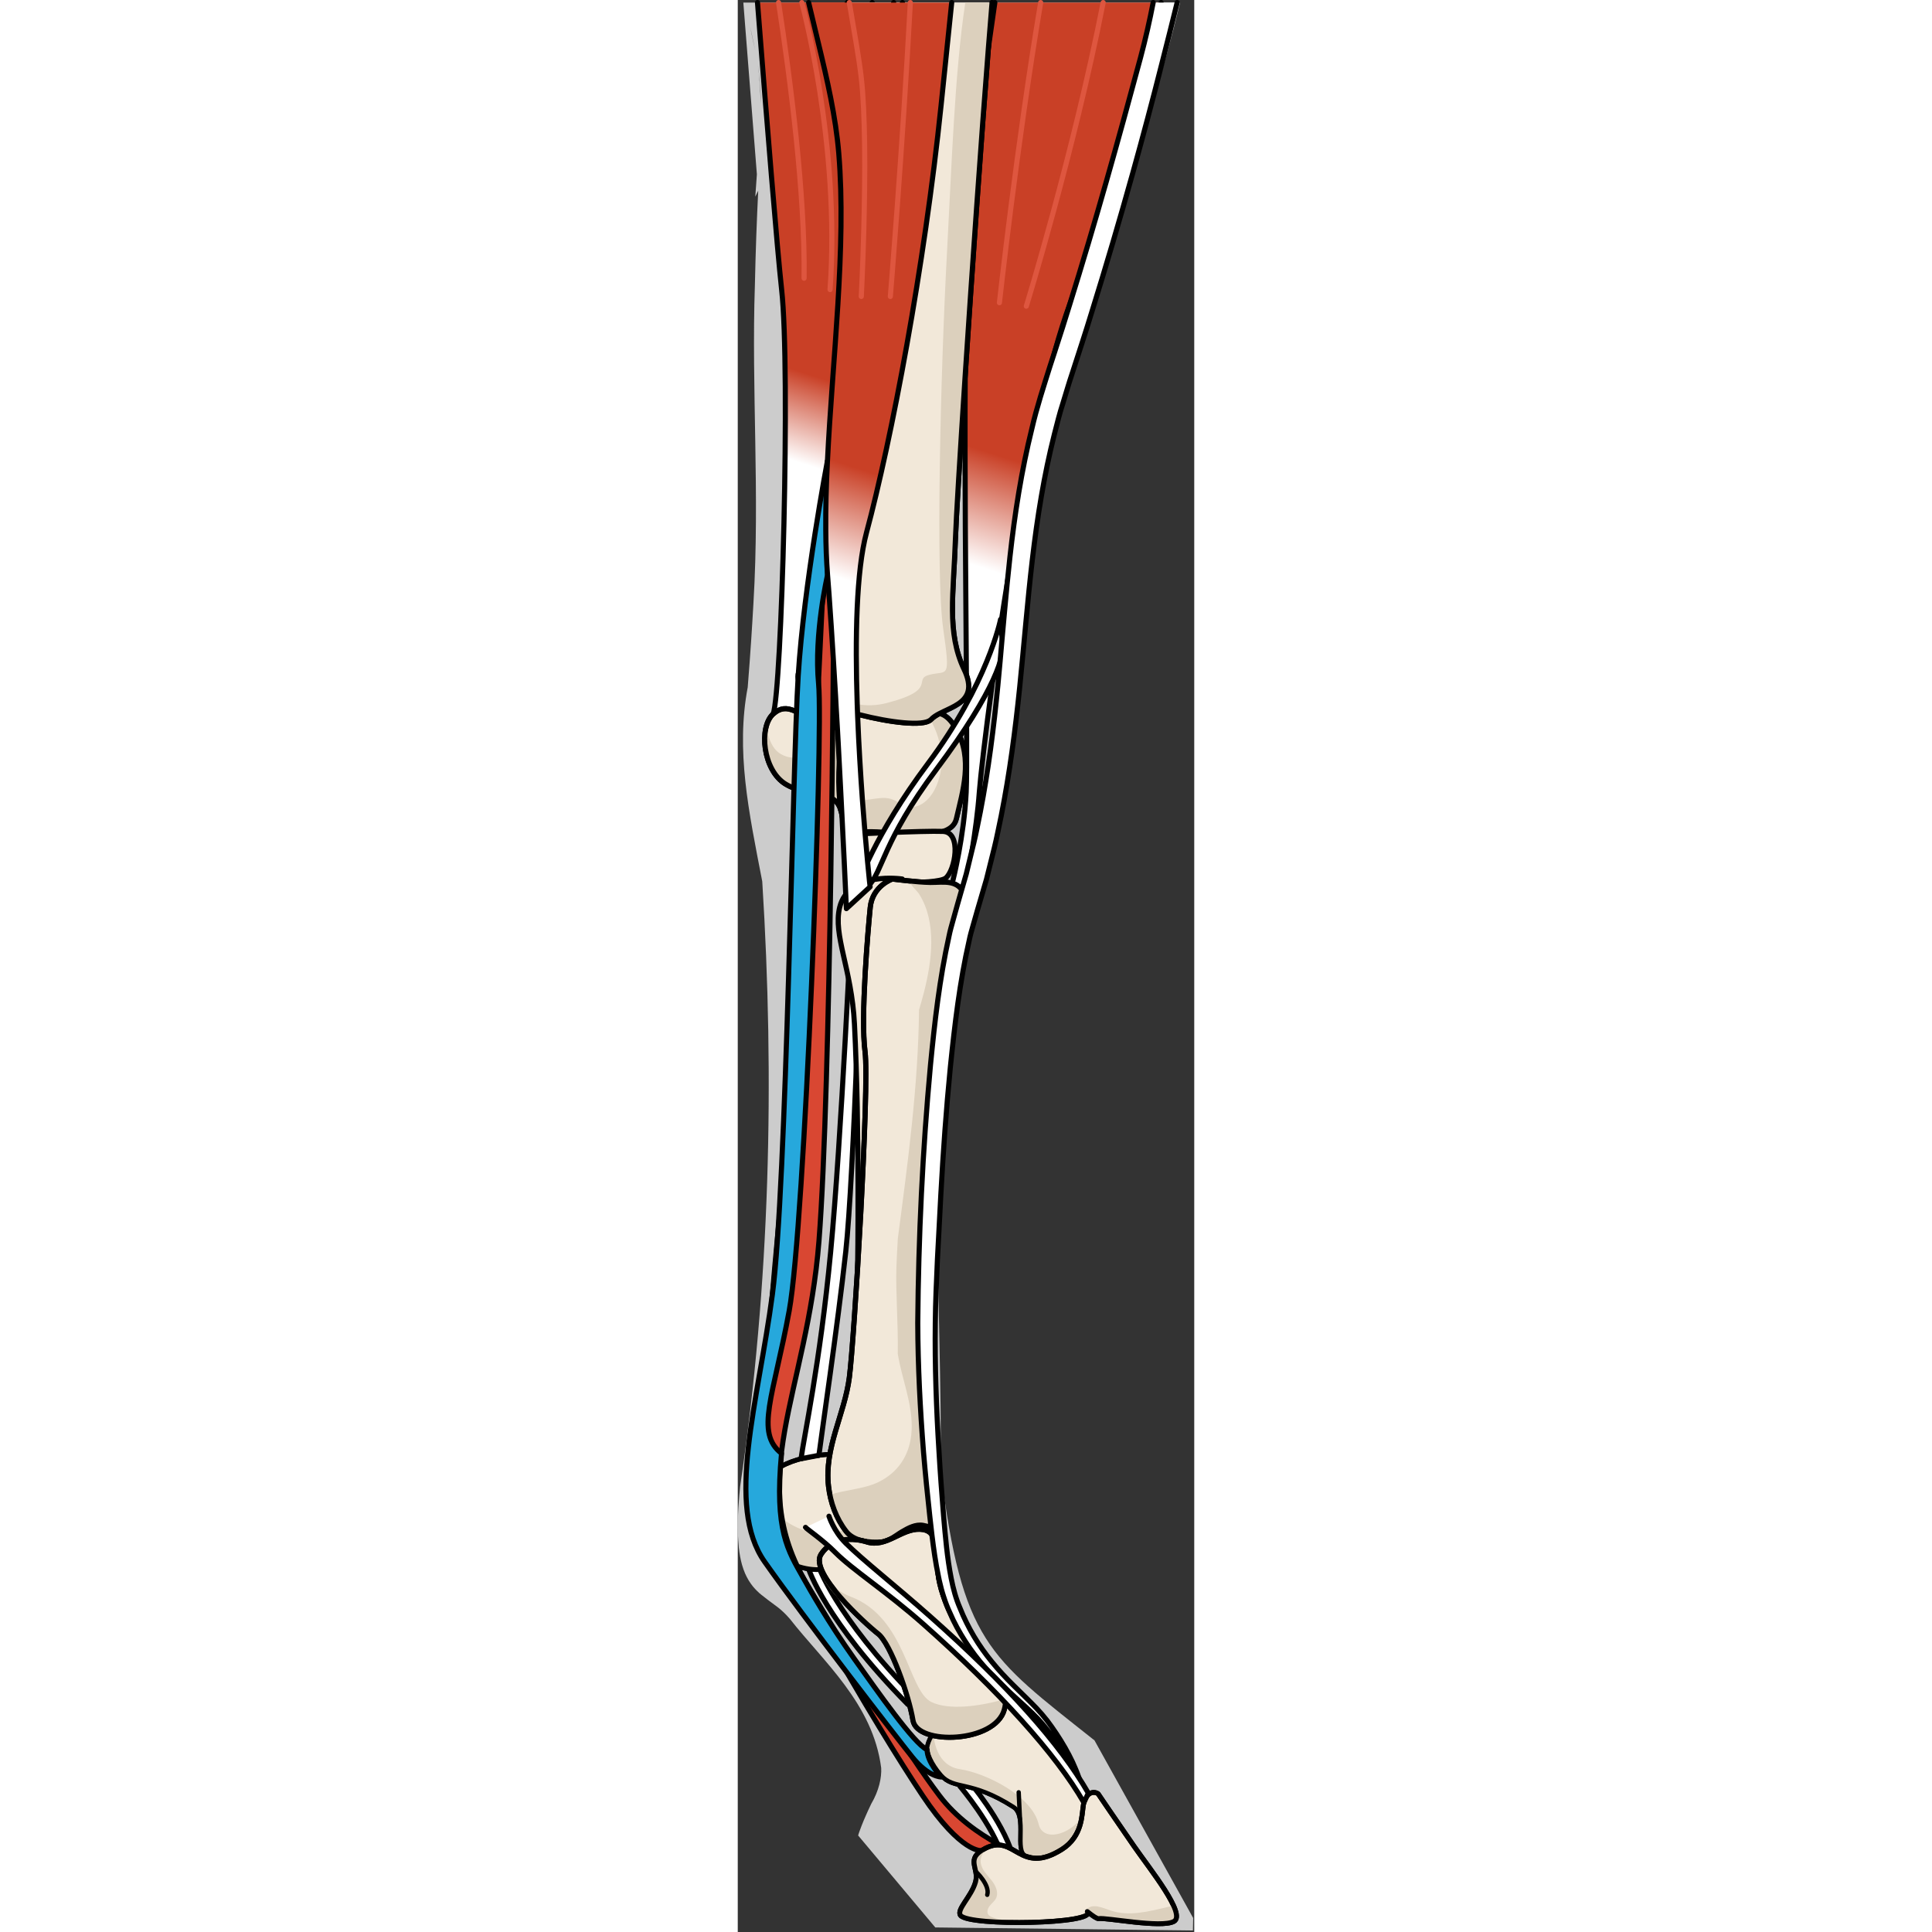 <?xml version="1.0" encoding="utf-8"?>
<!-- Created by: Science Figures, www.sciencefigures.org, Generator: Science Figures Editor -->
<svg version="1.1" id="Camada_1" xmlns="http://www.w3.org/2000/svg" xmlns:xlink="http://www.w3.org/1999/xlink" 
	 width="800px" height="800px" viewBox="0 0 89.27 377.82" enable-background="new 0 0 89.27 377.82" xml:space="preserve">
<rect x="0" y="0" width="89.27" height="377.82" fill="#333333" stroke="none"/>
<g>
	<path id="changecolor_12_" fill="#CCCCCC" d="M1.09,0.5l2.65,33.59c-0.1,1.44-0.21,2.89-0.31,4.35c0,0,0,0,0,0.01
		c0.19-0.39,0.38-0.79,0.57-1.16c-0.28,5.78-0.5,11.56-0.65,18.43c0,0,0,0,0,0c-0.69,20.45,0.99,40.8-0.28,62.17
		c-0.28,5.02-0.58,9.7-1.12,16.49c0,0,0,0,0,0.01c-2.34,12.41,0.16,24.15,2.84,37.98c2.43,38.77,1.56,78.5-4.32,118.28c0,0,0,0,0,0
		c-0.11,1.08-0.22,2.27-0.35,4.21v0c-0.08,1.38-0.14,3.33-0.08,5.31c0,0,0,0,0,0c0.03,0.62,0.04,0.95,0.16,2.4c0,0,0,0,0,0.01l0,0
		c0.14,1.32,0.36,2.46,0.64,3.45c0,0,0,0,0,0c0,0,0,0,0,0c0,0,0,0,0,0c0,0,0,0,0,0c0.17,0.6,0.37,1.14,0.58,1.64
		c0.01,0.02,0.02,0.05,0.03,0.07c0,0,0,0,0,0c0.2,0.46,0.42,0.87,0.65,1.26c0.03,0.05,0.06,0.1,0.09,0.15c0,0,0,0,0,0
		c0.23,0.37,0.47,0.7,0.72,1.02c0,0,0,0,0,0c0.04,0.05,0.08,0.1,0.12,0.15c0,0,0,0,0,0c0.25,0.3,0.52,0.58,0.79,0.85c0,0,0,0,0,0
		c0.62,0.52-0.37-0.19,2.03,1.67c0,0,0,0,0,0c1.3,1.02,2.61,1.73,4.35,3.76c0,0,0,0.01,0.01,0.01c6.47,8.29,16.24,16.55,17.84,29.13
		c0,0,0,0,0,0c0.1,1.87-0.42,4.43-1.96,7.04c-0.08,0.15-0.3,0.63-0.7,1.49c0,0,0,0,0,0c-0.46,1.03-0.99,2.2-1.64,4.01c0,0,0,0,0,0
		c-0.14,0.42-0.21,0.66-0.21,0.66l4.63,5.52c0,0,0,0,0,0l10.46,12.47c-0.02,0,50.33,0.59,50.38,0.59h0c0-0.06,0.04-1.71,0.05-2.44
		c-4.84-8.71-14.56-26.2-19.32-34.77c0,0-0.07-0.05-0.18-0.12c0,0,0,0,0,0c-20.54-16.32-25.65-18.97-29.91-52.82
		c0.57-31.46-4.02-78.58,5.84-109.89c0,0,0,0,0,0c0.62-2.21,1.63-5.17,2.62-8.54c0,0,0,0,0,0c0.91-3.09,1.67-6.09,2.32-9.01
		c0,0,0,0,0,0c0.27-1.24,0.52-2.46,0.75-3.68c0,0,0,0,0,0c0.54-2.84,0.98-5.62,1.33-8.34c0,0,0-0.01,0-0.01
		c0.11-0.97,0.19-1.41,0.51-4.52c0.08-0.83,0.16-1.66,0.23-2.49c0,0,0,0,0-0.01C51.75,81.48,73.4,55.05,86.5,0.5H1.09z M2.42,5.18
		c0.36,1.71,0.9,4.13,1.32,6.34C3.39,9.66,2.73,6.91,2.42,5.18z M3.93,12.63c0.26,1.64,0.56,4.36,0.56,7.68
		C4.42,17.55,4.26,14.87,3.93,12.63z"/>
	<g>
		<g>
			<path fill="none" d="M79.6,358l-9.66-17.39c0,0-0.07-0.05-0.18-0.12c-1.04-0.72-6.84-4.83-12.73-10.49
				c-5.89-5.66-11.86-12.87-13.23-19.81c-0.2-1-0.38-1.96-0.56-2.89c-0.2-1.03-0.39-2.03-0.57-2.99c-0.03-0.17-0.07-0.34-0.1-0.52
				c-0.02-0.1-0.04-0.19-0.05-0.3c-0.16-0.81-0.3-1.6-0.44-2.35c-0.05-0.28-0.09-0.54-0.14-0.8c-0.13-0.73-0.26-1.42-0.37-2.09
				c-0.05-0.23-0.09-0.47-0.13-0.7c-0.13-0.78-0.26-1.53-0.38-2.22c-0.01-0.04-0.02-0.1-0.02-0.14c-0.14-0.79-0.26-1.51-0.37-2.18
				c-0.01-0.06-0.01-0.11-0.02-0.17c-0.11-0.63-0.2-1.22-0.28-1.73c-0.11-0.69-0.2-1.26-0.27-1.75c-0.09-0.59-0.16-1.05-0.2-1.33
				c-0.03-0.24-0.05-0.37-0.05-0.37l-0.38-49.37l-0.13-16.4c0,0,0-0.03,0-0.08v-0.1c0-0.01,0-0.01,0-0.02v-0.38
				c0-0.15,0.01-0.34,0.01-0.56v-0.12c0-0.01,0-0.01,0-0.02c0.01-0.19,0.01-0.4,0.02-0.62v-0.28c0.01-0.24,0.02-0.5,0.03-0.78v-0.25
				c0.02-0.35,0.03-0.74,0.05-1.14c0-0.11,0.01-0.22,0.01-0.33c0.02-0.33,0.03-0.67,0.05-1.04c0.01-0.14,0.02-0.28,0.02-0.43
				c0.05-0.81,0.1-1.7,0.17-2.65c0,0,0-0.01,0-0.02c0.06-0.95,0.14-1.97,0.23-3.04c0-0.01,0-0.02,0.01-0.03
				c0.05-0.62,0.11-1.27,0.17-1.93c0.01-0.04,0.01-0.08,0.01-0.12c0.01-0.1,0.02-0.2,0.03-0.3c0.05-0.5,0.11-1.02,0.16-1.55
				c0.01-0.04,0.01-0.08,0.02-0.13c0.01-0.16,0.03-0.33,0.05-0.5c0.05-0.49,0.11-0.97,0.17-1.47c0.02-0.16,0.04-0.32,0.06-0.48
				c0-0.05,0.01-0.11,0.02-0.17c0.18-1.52,0.39-3.1,0.63-4.73c0.01-0.05,0.02-0.11,0.03-0.16c0.01-0.11,0.03-0.22,0.05-0.33
				c0.19-1.31,0.41-2.65,0.65-4.01c0-0.01,0-0.02,0-0.02c0.24-1.37,0.5-2.76,0.78-4.18c0.01-0.05,0.02-0.09,0.03-0.14
				c0.31-1.56,0.65-3.14,1.02-4.74c0.01-0.05,0.02-0.09,0.03-0.13c0.37-1.61,0.78-3.24,1.22-4.88c0.2-0.75,0.41-1.5,0.62-2.26
				c0.43-1.5,0.89-3.01,1.39-4.51c0.44-1.36,0.85-2.7,1.23-4.03c0,0,0,0,0.01,0c0.9-3.09,1.67-6.09,2.31-9.01
				c0.27-1.24,0.52-2.46,0.75-3.68c0.54-2.84,0.98-5.62,1.33-8.33c0-0.01,0-0.01,0-0.01c0.16-1.17,0.29-2.32,0.41-3.47
				c0.04-0.35,0.07-0.7,0.1-1.05c0.01,0,0.01,0,0.01,0c0.08-0.83,0.16-1.66,0.23-2.49c0,0,0,0,0-0.01c0.16-1.84,0.28-3.67,0.39-5.48
				c0.04-0.72,0.09-1.44,0.12-2.15c0-0.01,0-0.02,0-0.02c0.02-0.35,0.04-0.7,0.05-1.05c0-0.01,0-0.01,0-0.01
				c0.01-0.21,0.02-0.42,0.03-0.63c0.04-0.92,0.08-1.83,0.12-2.73c0-0.01,0-0.01,0-0.01c0.04-1,0.07-1.99,0.11-2.98v-0.04
				c0.01-0.27,0.01-0.54,0.02-0.81c0.07-2.17,0.14-4.33,0.21-6.49c0.01-0.11,0.01-0.22,0.01-0.33c0.08-2.25,0.17-4.49,0.29-6.74
				c0.12-2.13,0.3-4.21,0.52-6.26c0.04-0.44,0.09-0.87,0.14-1.31c0.12-1.05,0.29-2.07,0.43-3.1c0.13-0.92,0.24-1.85,0.39-2.76
				c0.06-0.32,0.12-0.65,0.17-0.97c0.31-1.76,0.66-3.5,1.03-5.23c0.07-0.3,0.13-0.62,0.2-0.92c0.42-1.88,0.89-3.74,1.39-5.58
				c0.11-0.4,0.22-0.8,0.33-1.2c0.98-3.53,2.1-7.02,3.31-10.5c0.35-1.01,0.71-2.02,1.07-3.03c1.31-3.6,2.7-7.21,4.19-10.89
				c0.24-0.6,0.5-1.26,0.77-1.94c0-0.01,0-0.01,0-0.02c0.05-0.12,0.1-0.26,0.15-0.39c0.23-0.58,0.46-1.19,0.71-1.83
				c0-0.01,0-0.02,0.01-0.02c0.09-0.25,0.18-0.5,0.28-0.75c0.25-0.66,0.5-1.35,0.76-2.06c0.08-0.2,0.16-0.4,0.23-0.61
				c0.01-0.01,0.01-0.02,0.01-0.03c0.34-0.91,0.68-1.86,1.04-2.85c0,0,0-0.01,0-0.02c0.01-0.03,0.02-0.06,0.04-0.09
				c0.31-0.87,0.62-1.76,0.95-2.68c0-0.01,0-0.01,0-0.02c0.07-0.18,0.13-0.37,0.2-0.56c0.67-1.91,1.36-3.92,2.06-6.01
				c0.01-0.02,0.01-0.04,0.02-0.05c0.07-0.22,0.14-0.44,0.21-0.65c0.42-1.25,0.84-2.51,1.27-3.81c0-0.02,0.01-0.04,0.01-0.06
				l0.01-0.01c0.18-0.54,0.35-1.09,0.53-1.64c0.22-0.7,0.45-1.41,0.68-2.13c0.04-0.11,0.07-0.21,0.1-0.32
				c1.31-4.12,2.63-8.44,3.92-12.87c0-0.02,0-0.03,0.01-0.04c0.01-0.05,0.03-0.11,0.04-0.16c0.4-1.38,0.8-2.78,1.19-4.18
				c0.08-0.28,0.15-0.55,0.23-0.82c0-0.01,0.01-0.03,0.01-0.04c0.26-0.93,0.51-1.87,0.77-2.8c0-0.01,0-0.02,0-0.02
				c0.13-0.48,0.26-0.96,0.39-1.43c0-0.01,0-0.01,0-0.02c0.25-0.94,0.5-1.88,0.74-2.82c0.01-0.01,0.01-0.01,0.01-0.02
				c0.1-0.37,0.19-0.75,0.29-1.13c0.39-1.52,0.76-3.04,1.12-4.56H1.28l2.67,33.91c-0.1,1.44-0.21,2.89-0.31,4.35
				c0.19-0.38,0.38-0.79,0.56-1.15c-0.09,1.95-0.18,3.85-0.25,5.72c0,0,0,0,0,0.01C3.89,44.69,3.85,46,3.8,47.31
				c-0.03,0.82-0.06,1.66-0.09,2.46c0,0.01,0,0.01,0,0.01c0,0.29-0.01,0.56-0.02,0.84c0,0.01,0,0.01,0,0.01
				c-0.05,1.58-0.09,3.12-0.12,4.63c0,0,0,0,0,0.01c-0.01,0.25-0.01,0.51-0.02,0.77c-0.01,0.39-0.01,0.76-0.02,1.15
				c-0.06,3.2-0.1,6.29-0.12,9.21C3.4,68.07,3.4,69.69,3.4,71.27c0,1.58,0.01,3.12,0.02,4.61c0.03,3.52,0.08,6.76,0.14,9.81v0.03
				c0,0.24,0,0.47,0.01,0.7C3.6,88,3.63,89.54,3.66,91c0.02,1.44,0.05,2.84,0.07,4.17c0.02,1.08,0.04,2.13,0.05,3.14
				c0.01,0.83,0.02,1.62,0.02,2.4c0,0.19,0.01,0.4,0.01,0.59c0,1.91-0.01,3.69-0.05,5.34c-0.06,1.99-0.13,4.02-0.22,6.04
				c0,0.12-0.01,0.24-0.01,0.35c0,0.06-0.01,0.11-0.01,0.17c-0.07,1.68-0.16,3.36-0.25,5.01v0.01c-0.09,1.65-0.18,3.28-0.28,4.87
				c-0.01,0.1-0.01,0.2-0.02,0.3c-0.01,0.09-0.01,0.17-0.02,0.25c-0.07,1.2-0.15,2.36-0.23,3.5c-0.01,0.12-0.02,0.24-0.03,0.36
				c0,0.12-0.01,0.24-0.02,0.36c-0.08,1.12-0.16,2.21-0.24,3.25c-0.01,0.17-0.02,0.32-0.04,0.48c-0.08,1.09-0.16,2.14-0.24,3.11
				v0.01c0,0,0,0.01,0,0.02c-0.07,0.81-0.13,1.57-0.19,2.29c-0.02,0.21-0.04,0.41-0.06,0.61c-0.05,0.68-0.11,1.34-0.16,1.92
				c-0.05,0.46-0.08,0.88-0.12,1.27c-0.44,4.69-0.98,9.29,0.26,16.26c0.41,2.33,1.02,4.92,1.9,7.87c0.22,0.74,0.43,1.72,0.62,2.91
				c0.09,0.56,0.18,1.17,0.26,1.82c0.03,0.22,0.05,0.47,0.08,0.7c0.04,0.33,0.08,0.66,0.12,1.01c0.01,0.13,0.03,0.25,0.04,0.39
				c0.03,0.29,0.06,0.6,0.09,0.91c0.04,0.41,0.08,0.83,0.11,1.27c0.01,0.06,0.02,0.12,0.02,0.19c0.03,0.33,0.06,0.68,0.09,1.02
				c0.04,0.52,0.08,1.05,0.12,1.6c0.02,0.36,0.05,0.72,0.07,1.09c0.03,0.52,0.07,1.05,0.1,1.58c0,0.07,0.01,0.14,0.01,0.22
				c0.02,0.37,0.04,0.73,0.06,1.11c0.04,0.68,0.07,1.39,0.11,2.1c0.01,0.33,0.03,0.66,0.05,1c0.14,3.33,0.26,6.95,0.33,10.79
				c0.04,1.74,0.06,3.55,0.08,5.37c0.01,0.46,0.01,0.92,0.02,1.37c0.03,3.69,0.04,7.52,0.01,11.43c0,0.37,0,0.75-0.01,1.12v0.36
				c-0.02,1.97-0.04,3.95-0.07,5.96c-0.01,0.82-0.03,1.64-0.05,2.47c-0.01,0.63-0.02,1.26-0.03,1.9c-0.01,0.51-0.03,1.03-0.04,1.54
				c-0.02,0.96-0.04,1.91-0.07,2.87c-0.02,0.58-0.04,1.17-0.05,1.75c-0.03,0.89-0.05,1.78-0.08,2.67c-0.02,0.61-0.05,1.22-0.07,1.83
				c-0.02,0.5-0.03,0.99-0.05,1.49c-0.02,0.36-0.03,0.71-0.04,1.07c-0.03,0.64-0.05,1.28-0.08,1.92c-0.03,0.82-0.07,1.63-0.1,2.44
				c-0.03,0.66-0.07,1.31-0.1,1.96c-0.03,0.79-0.07,1.58-0.11,2.36c-0.04,0.66-0.07,1.3-0.11,1.95c-0.04,0.78-0.08,1.55-0.13,2.32
				c-0.04,0.63-0.07,1.26-0.11,1.88c-0.05,0.78-0.1,1.55-0.15,2.32c-0.04,0.61-0.09,1.23-0.13,1.83c-0.02,0.32-0.04,0.63-0.07,0.94
				c-0.03,0.43-0.06,0.87-0.09,1.29c-0.05,0.62-0.09,1.22-0.14,1.83c-0.06,0.73-0.12,1.45-0.18,2.17c-0.05,0.58-0.1,1.16-0.15,1.72
				c-0.06,0.73-0.13,1.44-0.19,2.14c-0.06,0.55-0.11,1.1-0.16,1.64c-0.07,0.7-0.14,1.39-0.22,2.07c-0.05,0.52-0.11,1.04-0.16,1.55
				c-0.01,0.08-0.02,0.16-0.03,0.25c-0.07,0.61-0.15,1.21-0.22,1.81c-0.05,0.46-0.11,0.92-0.16,1.36c-0.03,0.2-0.05,0.38-0.08,0.56
				c-0.07,0.57-0.14,1.12-0.22,1.67c-0.05,0.34-0.09,0.69-0.14,1.02c-0.15,1.05-0.31,2.07-0.47,3.04c-0.14,0.91-0.28,1.78-0.41,2.63
				c-0.04,0.25-0.07,0.48-0.1,0.72c-0.1,0.62-0.18,1.23-0.26,1.82c-0.03,0.24-0.06,0.47-0.09,0.7c-0.1,0.78-0.2,1.53-0.28,2.26
				c-0.04,0.32-0.06,0.62-0.1,0.93c0,0.05-0.01,0.09-0.01,0.14c0,0.03-0.01,0.06-0.01,0.09c-0.15,1.42-0.26,2.75-0.33,3.98
				c0,0.05,0,0.09-0.01,0.14c-0.11,1.94-0.13,3.66-0.07,5.17c0,0.11,0.01,0.21,0.01,0.32c0.03,0.73,0.08,1.43,0.15,2.08
				c0.14,1.33,0.36,2.46,0.64,3.45c0,0.01,0,0.01,0,0.01c0.17,0.6,0.37,1.14,0.58,1.64c0.01,0.02,0.02,0.05,0.03,0.07
				c0.2,0.46,0.42,0.88,0.65,1.26c0.03,0.05,0.06,0.11,0.09,0.15c0.23,0.37,0.47,0.71,0.72,1.02c0.04,0.05,0.08,0.1,0.12,0.15
				c0.26,0.3,0.52,0.58,0.79,0.84c0.03,0.03,0.05,0.05,0.08,0.08c0.31,0.29,0.63,0.57,0.96,0.84c0.03,0.02,0.07,0.05,0.1,0.08
				c0.29,0.23,0.59,0.46,0.89,0.68c0.02,0.01,0.03,0.02,0.04,0.03c0.21,0.15,0.43,0.31,0.65,0.47c0.11,0.09,0.23,0.17,0.34,0.25
				c0.01,0.01,0.03,0.02,0.04,0.03c0.02,0.02,0.03,0.03,0.05,0.04c0.25,0.18,0.49,0.37,0.73,0.56c0.05,0.04,0.09,0.07,0.14,0.11
				c0.24,0.19,0.48,0.39,0.73,0.6c0.01,0.02,0.03,0.03,0.05,0.05c0.01,0.01,0.03,0.03,0.05,0.04c0.21,0.2,0.43,0.4,0.64,0.62
				c0.07,0.06,0.13,0.12,0.19,0.19c0.24,0.24,0.47,0.5,0.7,0.77c0,0.01,0.01,0.01,0.01,0.01c0.53,0.65,1.16,1.38,1.86,2.19
				c0.74,0.86,1.56,1.81,2.43,2.82c0.1,0.12,0.21,0.24,0.31,0.36c0.25,0.3,0.5,0.59,0.76,0.89c0.1,0.13,0.2,0.25,0.31,0.37
				c0.34,0.42,0.69,0.84,1.05,1.27c0.07,0.09,0.14,0.18,0.21,0.26c0.29,0.36,0.57,0.71,0.86,1.07c0.12,0.15,0.23,0.29,0.34,0.43
				c0.29,0.36,0.57,0.73,0.85,1.1c0.08,0.09,0.16,0.19,0.23,0.29c0.35,0.46,0.7,0.92,1.04,1.39c0.09,0.13,0.18,0.25,0.28,0.38
				c0.26,0.37,0.52,0.73,0.78,1.11c0.11,0.14,0.21,0.29,0.31,0.43c0.33,0.48,0.65,0.97,0.97,1.46c0.01,0.01,0.02,0.02,0.03,0.04
				c0.31,0.48,0.61,0.97,0.91,1.46c0.08,0.12,0.15,0.25,0.23,0.38c0.01,0.02,0.02,0.04,0.03,0.06c0.23,0.38,0.45,0.77,0.66,1.15
				c0.08,0.13,0.15,0.27,0.22,0.4c0.27,0.5,0.53,1,0.77,1.5c0.05,0.09,0.09,0.18,0.13,0.28c0.2,0.41,0.39,0.82,0.56,1.23
				c0.06,0.16,0.13,0.31,0.19,0.46c0.16,0.41,0.32,0.82,0.46,1.23c0.03,0.09,0.07,0.19,0.11,0.29c0.16,0.49,0.3,0.98,0.43,1.47
				c0.03,0.13,0.06,0.25,0.09,0.38c0.09,0.38,0.16,0.75,0.22,1.12c0.03,0.14,0.05,0.28,0.07,0.42c0.07,0.49,0.12,0.97,0.14,1.44
				c0.01,0.16,0.01,0.31,0.01,0.46c0,0.28-0.01,0.55-0.03,0.83c-0.01,0.14-0.03,0.27-0.04,0.4c-0.03,0.3-0.07,0.59-0.12,0.88
				c-0.01,0.07-0.03,0.14-0.04,0.21c-0.02,0.07-0.03,0.15-0.05,0.23c-0.07,0.28-0.15,0.57-0.24,0.85c-0.04,0.12-0.08,0.25-0.12,0.38
				c-0.15,0.4-0.32,0.79-0.52,1.17c-0.29,0.58-0.56,1.11-0.81,1.62v0.01c-0.15,0.31-0.28,0.59-0.42,0.88
				c-0.04,0.09-0.08,0.19-0.13,0.28c-0.04,0.1-0.1,0.22-0.15,0.32c-0.26,0.57-0.49,1.1-0.69,1.57c-0.44,1.03-0.72,1.79-0.9,2.31
				c-0.02,0.05-0.03,0.1-0.05,0.14c-0.14,0.42-0.21,0.66-0.21,0.66l4.63,5.51l10.46,12.48l50.38,0.58l0.06-2.38v-0.05L79.6,358z
				 M2.63,5.49c0,0.01,0.01,0.01,0.01,0.02c0.42,2,0.8,3.68,1.12,5.32C3.23,8.43,2.89,6.87,2.63,5.49z M4.26,13.81
				c0.28,1.96,0.44,4.07,0.44,6.79C4.65,18.2,4.51,15.85,4.26,13.81z"/>
			<path fill="#FFFFFF" stroke="#000000" stroke-linecap="round" stroke-linejoin="round" stroke-miterlimit="10" d="M51.8,363.21
				c-1.9-6.31-8.31-13.85-8.38-13.93l1.52-1.3c0.27,0.32,6.75,7.94,8.77,14.65L51.8,363.21z"/>
			<g>
				<linearGradient id="SVGID_1_" gradientUnits="userSpaceOnUse" x1="86.7" y1="-34.076" x2="36.976" y2="120.329">
					<stop  offset="0.043" style="stop-color:#FFFFFF"/>
					<stop  offset="0.129" style="stop-color:#C94026"/>
					<stop  offset="0.79" style="stop-color:#C94026"/>
					<stop  offset="0.925" style="stop-color:#FFFFFF"/>
				</linearGradient>
				<path fill="url(#SVGID_1_)" stroke="#000000" stroke-linecap="round" stroke-linejoin="round" stroke-miterlimit="10" d="
					M82.79,0.5C78.56,18.58,72.22,39.65,64.9,59.6c-0.97,2.66-1.93,5.68-2.85,8.98c-0.01,0.01-0.01,0.02-0.01,0.04
					c-3.62,12.86-6.84,29.87-9.35,45.45c-0.44,2.71-0.85,5.38-1.24,7.97v0.01c-0.59,3.88-1.12,7.6-1.6,11.06
					c-1.47,10.7-2.39,18.89-2.6,21.68c-0.29,3.99-0.84,7.82-1.37,11.19c-0.61,3.91-1.21,7.2-1.37,9.43c0,0.01,0,0.01,0,0.02
					l-0.87-0.9l-1.71-1.76c0,0,0.01-0.02,0.02-0.06c0.2-0.79,2.3-9.18,2.72-17.77c0.1-2.02,0.11-6.64,0.09-12.9
					c0-1.39-0.01-2.87-0.02-4.42c0-0.54-0.01-1.09-0.01-1.65c-0.01-1.29-0.02-2.62-0.02-4c-0.12-17.14-0.35-40.3-0.23-58.63
					c0.05-6.1,0.12-11.66,0.26-16.29c0.45-15.73,2.23-32.68,4.28-47.75c0.42-3.02,0.84-5.96,1.26-8.8"/>
				<path fill="none" stroke="#DE563F" stroke-linecap="round" stroke-linejoin="round" stroke-miterlimit="10" d="M51.17,59.2
					c0,0,3.38-30.73,8.07-58.7"/>
				<path fill="none" stroke="#DE563F" stroke-linecap="round" stroke-linejoin="round" stroke-miterlimit="10" d="M56.43,59.88
					c0,0,9.29-30.16,15.03-59.38"/>
			</g>
			<path fill="#FFFFFF" stroke="#000000" stroke-linecap="round" stroke-linejoin="round" stroke-miterlimit="10" d="M33.27,333.32
				c-16.21-16.48-19.41-26.42-19.53-26.83l1.91-0.59c0.03,0.1,3.24,9.95,19.05,26.02L33.27,333.32z"/>
			
				<path fill="#F2E8D9" stroke="#000000" stroke-width="0.919" stroke-linecap="round" stroke-linejoin="round" stroke-miterlimit="10" d="
				M19.02,284.35c0,0-9.63,0.1-13.02,4.48s-2.5,9.02-0.55,12.87c1.95,3.85,11.63,8.43,17.09,2.15S22.39,286.47,19.02,284.35z"/>
			<path fill="#DCD0BD" d="M23.86,296.84c-5.46,6.28-15.14,1.7-17.09-2.15c-0.74-1.46-1.32-3.03-1.58-4.66
				c-2.39,4.01-1.5,8.17,0.27,11.67c1.95,3.85,11.63,8.43,17.09,2.15c2.01-2.31,2.51-5.27,2.19-8.2
				C24.48,296.06,24.19,296.46,23.86,296.84z"/>
			
				<path fill="none" stroke="#000000" stroke-width="0.919" stroke-linecap="round" stroke-linejoin="round" stroke-miterlimit="10" d="
				M19.02,284.35c0,0-9.63,0.1-13.02,4.48s-2.5,9.02-0.55,12.87c1.95,3.85,11.63,8.43,17.09,2.15S22.39,286.47,19.02,284.35z"/>
			<path fill="#FFFFFF" stroke="#000000" stroke-linecap="round" stroke-linejoin="round" stroke-miterlimit="10" d="M15.87,284.6
				l-3.49,0.67c0.48-3.92,3.69-18.47,5.78-40.38s4.13-66.55,4.18-67.2l1.99,0.15c-0.05,0.65-1.62,52.44-3.21,66.94
				S16.35,280.68,15.87,284.6z"/>
			<linearGradient id="SVGID_2_" gradientUnits="userSpaceOnUse" x1="39.911" y1="-22.93" x2="1.314" y2="96.923">
				<stop  offset="0.043" style="stop-color:#FFFFFF"/>
				<stop  offset="0.129" style="stop-color:#C94026"/>
				<stop  offset="0.79" style="stop-color:#C94026"/>
				<stop  offset="0.925" style="stop-color:#FFFFFF"/>
			</linearGradient>
			<path fill="url(#SVGID_2_)" stroke="#000000" stroke-linecap="round" stroke-linejoin="round" stroke-miterlimit="10" d="
				M26.29,0.5c-0.39,8.65-0.89,18.05-1.48,27.81c-0.21,3.27-0.42,6.57-0.64,9.9c-0.69,10.45-1.48,21.14-2.35,31.58
				c-1.53,18.34-2.79,33-3.77,44.14c-0.07,0.79-0.14,1.55-0.2,2.3c-0.26,2.87-0.49,5.48-0.71,7.85c-0.36,4.09-0.67,7.43-0.9,10.03
				c-0.11,1.15-0.2,2.15-0.28,3.01c-0.01,0.06-0.01,0.12-0.02,0.18v0.03c-0.24,2.54-0.36,3.79-0.36,3.79
				c-0.01,0-0.02-0.01-0.03-0.01c-0.03,0-0.07-0.01-0.14-0.02c-0.32-0.05-1.25-0.22-3.97-0.68c-1.15-0.21-2.63-0.46-4.51-0.79
				c1.66-4.46,3.4-67.24,1.65-82.99C7.71,48.74,5.68,23.62,3.86,0.5"/>
			<g>
				<path fill="#F2E8D9" stroke="#000000" stroke-linecap="round" stroke-linejoin="round" stroke-miterlimit="10" d="M42.75,142.61
					c-3.35-5.93-6.59-1.8-10.7-1.8s-7.82-2.69-9.47,0c-1.65,2.69-3.29,1.5-7,0.3s-5.76-4.04-8.64-1.5s-2.06,11.07,2.47,13.76
					c4.53,2.69,9.47,0.9,10.7,4.94c1.23,4.04-0.45,5.39,3.89,4.49c4.34-0.9,17.51,2.69,18.75-2.69
					C43.99,154.73,46.04,148.45,42.75,142.61z"/>
				<path fill="#DCD0BD" d="M42.75,160.12c1.24-5.39,3.29-11.67,0-17.5c-1.9-3.36-3.76-3.49-5.77-2.97
					c2.99,4.35,3.95,10.29,1.44,14.92c-0.98,1.82-2.81,3.51-4.86,3.2c-1.33-0.2-2.41-1.2-3.7-1.56c-2.53-0.7-5.49,1.11-7.74-0.25
					c-1.67-1.01-2.03-3.25-1.97-5.2c0.06-1.94,0.34-4.03-0.61-5.72c-0.96-1.69-3.84-2.33-4.73-0.6c-0.27,0.53-0.29,1.14-0.48,1.7
					c-0.92,2.76-5.32,2.58-7.1,0.29c-1.03-1.33-1.43-2.95-1.56-4.65c-1.12,3.57,0.12,9.45,3.75,11.61c4.53,2.69,9.47,0.9,10.7,4.94
					s-0.45,5.39,3.89,4.49C28.34,161.91,41.52,165.5,42.75,160.12z"/>
				<path fill="none" stroke="#000000" stroke-linecap="round" stroke-linejoin="round" stroke-miterlimit="10" d="M42.75,142.61
					c-3.35-5.93-6.59-1.8-10.7-1.8s-7.82-2.69-9.47,0c-1.65,2.69-3.29,1.5-7,0.3s-5.76-4.04-8.64-1.5s-2.06,11.07,2.47,13.76
					c4.53,2.69,9.47,0.9,10.7,4.94c1.23,4.04-0.45,5.39,3.89,4.49c4.34-0.9,17.51,2.69,18.75-2.69
					C43.99,154.73,46.04,148.45,42.75,142.61z"/>
				<path fill="#F2E8D9" stroke="#000000" stroke-linecap="round" stroke-linejoin="round" stroke-miterlimit="10" d="M21.91,163.16
					c0,0-0.52,6.66,1.03,8.07c1.55,1.41,15.91,1.9,17.72,0.49c1.81-1.41,3.24-8.97-0.52-9.13
					C36.39,162.43,21.91,163.16,21.91,163.16z"/>
				<path fill="#F2E8D9" stroke="#000000" stroke-linecap="round" stroke-linejoin="round" stroke-miterlimit="10" d="M32.17,171.9
					c0,0-10.49-1.62-12.24,5.54c-1.33,5.46,2.34,12.01,2.89,22.79c1.06,20.78,0.62,47.63,0.62,47.63S33.69,177.62,32.17,171.9z"/>
				<path fill="#F2E8D9" stroke="#000000" stroke-linecap="round" stroke-linejoin="round" stroke-miterlimit="10" d="M30.24,171.9
					c0,0-3.89,1.31-4.33,5.54c-0.43,4.23-1.91,21.44-1.02,28.21s-2.11,56.41-3.07,63.74c-0.95,7.29-4.94,13.71-4.07,21.28
					c0.36,3.15,1.49,6.27,3.44,8.79c1.51,1.96,4.54,2.26,6.93,2.08c1.53-0.11,2.69-1.22,3.94-1.96c1.29-0.76,2.73-1.55,4.2-1.28
					c0.45,0.09,0.91,0.27,1.37,0.17c0.89-0.2,1.15-1.32,1.24-2.23c0.2-2.19,0.38-4.42,0.08-6.6c-0.24-1.8-1.01-3.41-1.3-5.18
					c-0.53-3.21-0.69-6.52-0.94-9.76c-0.57-7.57-1.02-15.2-0.82-22.79c0.26-10.15,4.4-46.82,5.17-57.26
					c0.78-10.44,4.62-15.51,3.47-19.18c-1.15-3.67-4.24-2.88-6.84-2.9C35.09,172.54,30.24,171.9,30.24,171.9z"/>
				<path fill="#DCD0BD" d="M41.05,194.64c0.78-10.44,4.62-15.51,3.47-19.18c-1.15-3.67-4.24-2.88-6.84-2.9
					c-1.13-0.01-2.7-0.14-4.1-0.28c0.12,0.79,1.43,1.83,1.92,2.61c3.49,5.58,2.45,13.14,0.91,19.17c-0.3,1.16-0.62,2.3-0.96,3.44
					c-0.16,14.89-2.19,29.84-4.15,44.73c-0.11,1.82-0.2,3.64-0.27,5.45c-0.18,4.8,0.36,11.01,0.26,17.09
					c0.13,0.63,0.23,1.27,0.37,1.9c1,4.54,2.78,9.22,2.27,13.93c-0.45,4.16-2.66,7.39-6.41,9.23c-2.79,1.37-6.45,1.5-9.49,2.48
					c0.52,2.57,1.56,5.05,3.16,7.13c1.51,1.96,4.54,2.26,6.93,2.08c1.53-0.11,2.69-1.22,3.94-1.96c1.29-0.76,2.73-1.55,4.2-1.28
					c0.45,0.09,0.91,0.27,1.37,0.17c0.89-0.2,1.15-1.32,1.24-2.23c0.2-2.19,0.38-4.42,0.08-6.6c-0.24-1.8-1.01-3.41-1.3-5.18
					c-0.53-3.21-0.69-6.52-0.94-9.76c-0.57-7.57-1.02-15.2-0.82-22.79C36.14,241.74,40.28,205.07,41.05,194.64z"/>
				<path fill="none" stroke="#000000" stroke-linecap="round" stroke-linejoin="round" stroke-miterlimit="10" d="M30.24,171.9
					c0,0-3.89,1.31-4.33,5.54c-0.43,4.23-1.91,21.44-1.02,28.21s-2.11,56.41-3.07,63.74c-0.95,7.29-4.94,13.71-4.07,21.28
					c0.36,3.15,1.49,6.27,3.44,8.79c1.51,1.96,4.54,2.26,6.93,2.08c1.53-0.11,2.69-1.22,3.94-1.96c1.29-0.76,2.73-1.55,4.2-1.28
					c0.45,0.09,0.91,0.27,1.37,0.17c0.89-0.2,1.15-1.32,1.24-2.23c0.2-2.19,0.38-4.42,0.08-6.6c-0.24-1.8-1.01-3.41-1.3-5.18
					c-0.53-3.21-0.69-6.52-0.94-9.76c-0.57-7.57-1.02-15.2-0.82-22.79c0.26-10.15,4.4-46.82,5.17-57.26
					c0.78-10.44,4.62-15.51,3.47-19.18c-1.15-3.67-4.24-2.88-6.84-2.9C35.09,172.54,30.24,171.9,30.24,171.9z"/>
				
					<path fill="#F2E8D9" stroke="#000000" stroke-width="0.851" stroke-linecap="round" stroke-linejoin="round" stroke-miterlimit="10" d="
					M51.38,330.65c0,0,7.48,8.08,9.66,11.7c2.18,3.62,5.78,6.64,6.28,8.29c1.94,6.49-4.01,14.65-10.95,12.31
					c-2.39-0.81,0.35-7.78-2.45-9.57c-8.46-5.4-11.58-3.24-14.19-6.22c-2-2.29-2.83-4.55-2.69-5.48
					C37.96,335.77,49.88,331.52,51.38,330.65z"/>
				<path fill="#DCD0BD" d="M53.92,353.38c2.8,1.79,0.06,8.76,2.45,9.57c5.4,1.82,10.19-2.7,11.15-7.85
					c-2.65,3.88-7.85,5.11-8.68,1.63c-1.31-5.51-10.24-9.97-15.43-10.76c-4.48-0.68-5.08-5.65-5.16-7
					c-0.63,0.86-1.06,1.76-1.21,2.71c-0.14,0.93,0.69,3.19,2.69,5.48C42.33,350.14,45.45,347.97,53.92,353.38z"/>
				
					<path fill="none" stroke="#000000" stroke-width="0.851" stroke-linecap="round" stroke-linejoin="round" stroke-miterlimit="10" d="
					M51.38,330.65c0,0,7.48,8.08,9.66,11.7c2.18,3.62,5.78,6.64,6.28,8.29c1.94,6.49-4.01,14.65-10.95,12.31
					c-2.39-0.81,0.35-7.78-2.45-9.57c-8.46-5.4-11.58-3.24-14.19-6.22c-2-2.29-2.83-4.55-2.69-5.48
					C37.96,335.77,49.88,331.52,51.38,330.65z"/>
				<path fill="#F2E8D9" stroke="#000000" stroke-linecap="round" stroke-linejoin="round" stroke-miterlimit="10" d="M25.27,301.55
					c0,0-6.03-2.16-9,2.44c-2.31,3.58,8.73,13.6,11.18,15.51s6.01,12.04,6.82,16.95c0.82,4.91,16.06,4.43,17.85-2.11
					c0.84-3.08-0.41-3.85-5.23-10.2c-3.4-4.48-7.16-11.16-7.71-16.34c-0.55-5.18,0.07-8.6-3.56-8.74
					C31.98,298.93,29.08,302.7,25.27,301.55z"/>
				<path fill="#DCD0BD" d="M52.12,334.35c0.22-0.81,0.29-1.46,0.2-2.09c-5.23,1.51-11.1,2.2-14.44,0.59
					c-4.63-2.23-4.88-16.47-15.78-20.6c-2.64-1-4.58-2.95-6.01-5.16c1.17,4.54,9.44,10.92,11.36,12.42
					c2.46,1.91,6.01,12.04,6.82,16.95C35.09,341.37,50.34,340.89,52.12,334.35z"/>
				<path fill="none" stroke="#000000" stroke-linecap="round" stroke-linejoin="round" stroke-miterlimit="10" d="M25.27,301.55
					c0,0-6.03-2.16-9,2.44c-2.31,3.58,8.73,13.6,11.18,15.51s6.01,12.04,6.82,16.95c0.82,4.91,16.06,4.43,17.85-2.11
					c0.84-3.08-0.41-3.85-5.23-10.2c-3.4-4.48-7.16-11.16-7.71-16.34c-0.55-5.18,0.07-8.6-3.56-8.74
					C31.98,298.93,29.08,302.7,25.27,301.55z"/>
				
					<line fill="none" stroke="#000000" stroke-width="0.851" stroke-linecap="round" stroke-linejoin="round" stroke-miterlimit="10" x1="55.19" y1="355.76" x2="54.94" y2="350.5"/>
				<path fill="#F2E8D9" stroke="#000000" stroke-linecap="round" stroke-linejoin="round" stroke-miterlimit="10" d="M49.73,0.5
					c-0.22,2.64-0.46,5.59-0.71,8.8c-1.41,17.96-3.2,43.64-4.54,64.04c-1.02,15.65-1.78,28.18-1.9,31.74
					c-0.36,11.07-1.78,18.57,1.69,25.85c0.18,0.36,0.32,0.71,0.44,1.04c0.64,1.76,0.55,3.03,0.02,4c-0.96,1.81-3.39,2.58-5.25,3.56
					c0,0-0.01-0.01-0.01,0c-0.67,0.35-1.27,0.73-1.69,1.19c-0.03,0.03-0.06,0.06-0.09,0.07c-1.45,1.28-7.87,0.52-13.87-1.02
					c-0.13-0.03-0.26-0.06-0.39-0.1c-1.45-0.38-2.87-0.8-4.18-1.25c-0.22-0.08-0.44-0.15-0.65-0.23c-0.96-0.35-1.85-0.71-2.64-1.07
					c0,0-0.01-0.01-0.02-0.01c-0.12-0.06-0.23-0.11-0.34-0.16c-1.44-0.7-2.5-1.42-2.94-2.1c-0.07-0.11-0.14-0.22-0.2-0.33
					c-0.11-0.18-0.2-0.36-0.27-0.54c-0.04-0.06-0.06-0.12-0.08-0.18c-0.08-0.2-0.13-0.39-0.18-0.58c-0.02-0.1-0.05-0.19-0.06-0.29
					c-0.02-0.15-0.04-0.31-0.05-0.46c0-0.04-0.01-0.09-0.01-0.13c0-0.06,0.01-0.11,0.01-0.17c0-0.04,0-0.08,0.01-0.12
					c0-0.07,0.01-0.14,0.01-0.21c0.02-0.14,0.05-0.27,0.09-0.41c0.06-0.25,0.14-0.5,0.25-0.76c0.01-0.02,0.02-0.04,0.03-0.06
					c0.58-1.4,1.81-2.93,3.52-4.9c0.14-0.16,0.29-0.34,0.44-0.51c0.31-0.36,0.64-0.73,0.98-1.12c0.37-0.42,0.75-0.87,1.16-1.33
					c0.14-0.17,0.28-0.34,0.43-0.51c3.5-4.11,6.29-24.5,7.19-43.26c0.02-0.51,0.04-1.02,0.06-1.52c0.01-0.08,0.01-0.16,0.01-0.24
					c0.03-0.69,0.06-1.37,0.08-2.04c0.18-5.2,0.2-10.18,0.04-14.52V60.6c-0.12-3.26-0.34-6.15-0.68-8.53
					c-0.32-2.24-0.57-4.63-0.78-7.12v-0.04c-0.19-2.17-0.35-4.42-0.48-6.7C23.36,24.37,23.3,9.13,21.46,0.5"/>
				<path fill="#DCD0BD" d="M44.5,0.5h5.23c-0.22,2.64-0.46,5.59-0.71,8.8c-1.41,17.96-3.2,43.64-4.54,64.04
					c-1.02,15.65-1.78,28.18-1.9,31.74c-0.36,11.07-1.78,18.57,1.69,25.85c0.18,0.36,0.32,0.71,0.44,1.04
					c0.64,1.76,0.55,3.03,0.02,4c-0.96,1.81-3.39,2.58-5.25,3.56c0,0-0.01-0.01-0.01,0c-0.67,0.35-1.27,0.73-1.69,1.19
					c-0.03,0.03-0.06,0.06-0.09,0.07c-1.45,1.28-7.87,0.52-13.87-1.02c-0.13-0.03-0.26-0.06-0.39-0.1c-1.45-0.38-2.87-0.8-4.18-1.25
					c-0.22-0.08-0.44-0.15-0.65-0.23c-0.96-0.35-1.85-0.71-2.64-1.07c0,0-0.01-0.01-0.02-0.01c-0.12-0.06-0.23-0.11-0.34-0.16
					c-1.44-0.7-2.5-1.42-2.94-2.1c-0.07-0.11-0.14-0.22-0.2-0.33c-0.11-0.18-0.2-0.36-0.27-0.54c-0.04-0.06-0.06-0.12-0.08-0.18
					c-0.24-0.6-0.32-1.17-0.28-1.75c0.02-0.21,0.05-0.41,0.1-0.62c0.12-0.51,0.34-1.04,0.65-1.59l0.39,0.64c0,0,0.97,1.52,2.78,3.2
					c0.02,0.01,0.04,0.03,0.06,0.05v0.01c0.14,0.12,0.28,0.24,0.43,0.37c0.69,0.6,1.48,1.2,2.38,1.74c0.16,0.1,0.34,0.2,0.51,0.29
					c1.24,0.7,2.65,1.27,4.23,1.56c1.75,0.33,3.7,0.32,5.83-0.23c10.11-2.62,4.86-4.66,8.36-5.53c3.49-0.87,4.08,1.16,2.62-9.03
					c-1.46-10.19-0.55-49.51,0.74-73.39C41.83,32.62,42.39,14.4,44.5,0.5z"/>
				<path fill="#DCD0BD" d="M25.92,78.98c0,0.02-0.01,0.03-0.01,0.05c0.03-0.53,0.05-1.05,0.07-1.57c0.01-0.08,0.01-0.16,0.01-0.24
					c0.03-0.69,0.05-1.37,0.08-2.04c0.18-5.2,0.2-10.18,0.04-14.52V60.6c-0.12-3.26-0.34-6.15-0.68-8.53
					c-0.32-2.24-0.57-4.63-0.78-7.12v-0.04c-0.19-2.17-0.35-4.42-0.48-6.7C23.36,24.37,23.3,9.13,21.46,0.5h8.52
					c-0.08,2.2-0.06,4.4,0.03,6.6c0.16,4.41,0.55,8.83,0.81,13.25c0.05,0.73,0.09,1.47,0.12,2.2C31.81,41.45,29,60.29,25.92,78.98z"
					/>
				<path fill="none" stroke="#000000" stroke-linecap="round" stroke-linejoin="round" stroke-miterlimit="10" d="M49.73,0.5
					c-0.22,2.64-0.46,5.59-0.71,8.8c-1.41,17.96-3.2,43.64-4.54,64.04c-1.02,15.65-1.78,28.18-1.9,31.74
					c-0.36,11.07-1.78,18.57,1.69,25.85c0.18,0.36,0.32,0.71,0.44,1.04c0.64,1.76,0.55,3.03,0.02,4c-0.96,1.81-3.39,2.58-5.25,3.56
					c0,0-0.01-0.01-0.01,0c-0.67,0.35-1.27,0.73-1.69,1.19c-0.03,0.03-0.06,0.06-0.09,0.07c-1.45,1.28-7.87,0.52-13.87-1.02
					c-0.13-0.03-0.26-0.06-0.39-0.1c-1.45-0.38-2.87-0.8-4.18-1.25c-0.22-0.08-0.44-0.15-0.65-0.23c-0.96-0.35-1.85-0.71-2.64-1.07
					c0,0-0.01-0.01-0.02-0.01c-0.12-0.06-0.23-0.11-0.34-0.16c-1.44-0.7-2.5-1.42-2.94-2.1c-0.07-0.11-0.14-0.22-0.2-0.33
					c-0.11-0.18-0.2-0.36-0.27-0.54c-0.04-0.06-0.06-0.12-0.08-0.18c-0.08-0.2-0.13-0.39-0.18-0.58c-0.02-0.1-0.05-0.19-0.06-0.29
					c-0.02-0.15-0.04-0.31-0.05-0.46c0-0.04-0.01-0.09-0.01-0.13c0-0.06,0.01-0.11,0.01-0.17c0-0.04,0-0.08,0.01-0.12
					c0-0.07,0.01-0.14,0.01-0.21c0.02-0.14,0.05-0.27,0.09-0.41c0.06-0.25,0.14-0.5,0.25-0.76c0.01-0.02,0.02-0.04,0.03-0.06
					c0.58-1.4,1.81-2.93,3.52-4.9c0.14-0.16,0.29-0.34,0.44-0.51c0.31-0.36,0.64-0.73,0.98-1.12c0.37-0.42,0.75-0.87,1.16-1.33
					c0.14-0.17,0.28-0.34,0.43-0.51c3.5-4.11,6.29-24.5,7.19-43.26c0.02-0.51,0.04-1.02,0.06-1.52c0.01-0.08,0.01-0.16,0.01-0.24
					c0.03-0.69,0.06-1.37,0.08-2.04c0.18-5.2,0.2-10.18,0.04-14.52V60.6c-0.12-3.26-0.34-6.15-0.68-8.53
					c-0.32-2.24-0.57-4.63-0.78-7.12v-0.04c-0.19-2.17-0.35-4.42-0.48-6.7C23.36,24.37,23.3,9.13,21.46,0.5"/>
				<path fill="#F2E8D9" stroke="#000000" stroke-linecap="round" stroke-linejoin="round" stroke-miterlimit="10" d="M26.11,60.6
					c0-0.17,0.02-0.49,0.07-0.94L26.11,60.6z"/>
				<path fill="#F2E8D9" stroke="#000000" stroke-linecap="round" stroke-linejoin="round" stroke-miterlimit="10" d="M32.2,0.5
					c-0.18,5.96-0.71,12.87-1.38,19.85c-1.64,17.12-4.16,34.62-4.63,39.23L30.01,7.1l0.48-6.6"/>
				<path fill="#F2E8D9" stroke="#000000" stroke-linecap="round" stroke-linejoin="round" stroke-miterlimit="10" d="M20.11,158.32
					c0,0-0.81-6.17,0-11.08"/>
			</g>
			<path fill="#D94732" stroke="#000000" stroke-linecap="round" stroke-linejoin="round" stroke-miterlimit="10" d="M47.66,361.9
				c0,0-3.91,0.61-11.5-10.74c-4.31-6.44-11.53-18.12-20.29-33.66S4.25,301.05,5.49,272.36c1.24-28.69,7.91-79.69,8.37-94.93
				c0.45-15.24,3.36-73.79,3.36-73.79l1.52,18.59c0,0-0.5,90.57-2.86,120.49s-14.72,46.49-2.3,67.18
				c13.03,21.71,18.98,32.12,25.86,41.25c3.22,4.27,7.66,7.39,11.49,9.49"/>
			<path fill="#26A8DC" stroke="#000000" stroke-linecap="round" stroke-linejoin="round" stroke-miterlimit="10" d="M17.53,90.17
				c0,0-4.59,24.09-5.71,41.99s-2.24,99.69-5.04,120.91s-9.25,41.37-1.52,52.36s25.7,34.24,28.86,38.17c3.16,3.93,5.65,3.9,5.65,3.9
				s-2.74-2.89-2.74-5.32c-2.59-1.23-9.58-11.24-14.24-17.78c-5.08-7.13-8.72-13.59-9.93-15.75c-3.08-5.49-5.7-9.25-4.3-24.42
				c-5.24-4.06-1.55-11.23,1.5-27.9s6.69-112.77,5.75-122.59c-0.94-9.82,1.75-21.27,1.75-21.27L17.53,90.17z"/>
			<g>
				
					<path fill="#F2E8D9" stroke="#000000" stroke-width="0.954" stroke-linecap="round" stroke-linejoin="round" stroke-miterlimit="10" d="
					M77.48,361.02c-3.22-4.64-7-10.22-7-10.22c-0.85-0.61-2.46-0.32-2.89,2.17c-0.32,1.87-0.13,6.14-4.23,8.71
					c-8.27,5.18-9.12-3.17-14.9-0.24c-4.12,2.09-1.18,3.81-1.96,6.6c-0.8,2.85-3.81,5.44-2.93,6.54c1.74,2.18,26.9,1.69,24.8-0.75
					c0,0,0,0,0,0c1.1,0.89,1.92,1.43,2.21,1.37c1.36-0.27,12.23,1.91,14.71,0.55C87.76,374.38,80.7,365.66,77.48,361.02z"/>
				<g>
					<path fill="#DCD0BD" d="M85.28,375.74c0.77-0.42,0.62-1.56-0.06-3.07c-0.36,0.08-0.71,0.16-1.06,0.24
						c-3.72,0.88-7.67,1.94-11.29,0.69c-1.54-0.53-3.45-1.41-4.61-0.25c-0.28,0.28-0.46,0.65-0.72,0.96
						c-0.31,0.38-0.71,0.64-1.15,0.83c1.6-0.34,2.43-0.78,1.97-1.31c0,0,0,0,0,0c1.1,0.89,1.92,1.43,2.21,1.37
						C71.94,374.92,82.8,377.11,85.28,375.74z"/>
					<path fill="#DCD0BD" d="M63.39,375.57c-2.98,0.01-5.96,0-8.93-0.02c-1.62-0.01-3.28-0.03-4.77-0.65
						c-0.25-0.1-0.5-0.23-0.66-0.43c-0.4-0.5-0.16-1.25,0.23-1.75s0.94-0.89,1.23-1.46c0.59-1.15-0.06-2.56-0.88-3.57
						c-0.81-1.01-1.83-1.97-2.07-3.24c-0.33-1.75,1.26-3.6,3.05-3.52l-0.19-0.11c-0.58,0.07-1.22,0.25-1.93,0.61
						c-4.12,2.09-1.18,3.81-1.96,6.6c-0.8,2.85-3.81,5.43-2.93,6.54c1.17,1.47,12.92,1.72,19.87,0.99
						C63.42,375.57,63.4,375.57,63.39,375.57z"/>
				</g>
				
					<path fill="none" stroke="#000000" stroke-width="0.851" stroke-linecap="round" stroke-linejoin="round" stroke-miterlimit="10" d="
					M46.53,365.97c0,0,2.85,2.65,2.26,4.58"/>
				
					<path fill="none" stroke="#000000" stroke-width="0.954" stroke-linecap="round" stroke-linejoin="round" stroke-miterlimit="10" d="
					M77.48,361.02c-3.22-4.64-7-10.22-7-10.22c-0.85-0.61-2.46-0.32-2.89,2.17c-0.32,1.87-0.13,6.14-4.23,8.71
					c-8.27,5.18-9.12-3.17-14.9-0.24c-4.12,2.09-1.18,3.81-1.96,6.6c-0.8,2.85-3.81,5.44-2.93,6.54c1.74,2.18,26.9,1.69,24.8-0.75
					c0,0,0,0,0,0c1.1,0.89,1.92,1.43,2.21,1.37c1.36-0.27,12.23,1.91,14.71,0.55C87.76,374.38,80.7,365.66,77.48,361.02z"/>
			</g>
			<path fill="none" stroke="#DE563F" stroke-linecap="round" stroke-linejoin="round" stroke-miterlimit="10" d="M7.98,0.5
				c2.32,15.14,5.22,37.57,4.99,53.91"/>
			<path fill="none" stroke="#DE563F" stroke-linecap="round" stroke-linejoin="round" stroke-miterlimit="10" d="M12.53,0.5
				c0,0,7.56,27.78,5.52,56.13"/>
		</g>
		<path fill="#FFFFFF" stroke="#000000" stroke-linecap="round" stroke-linejoin="round" stroke-miterlimit="10" d="M25.55,173.25
			l-2.03-0.18c0.06-0.12,3.1-9.61,13.67-23.74c11.69-15.63,14.19-28.1,14.2-28.19c0,0,0.14,2.5,0.44,4.64
			c0.3,2.14-1,8.67-13.03,24.75C28.35,164.49,28.37,170.45,25.55,173.25z"/>
		<path fill="#FFFFFF" stroke="#000000" stroke-linecap="round" stroke-linejoin="round" stroke-miterlimit="10" d="M85.93,0.5
			c-0.98,3.97-1.95,7.88-2.98,11.88c-1.81,7.18-3.72,14.34-5.71,21.48c-2.53,9.07-5.19,18.1-7.99,27.1
			c-1.22,4.03-2.55,8.02-3.84,12.03c-0.68,2.01-1.23,3.96-1.85,5.95c-0.64,1.96-1.12,3.97-1.64,5.97
			c-2.03,8.01-3.34,16.22-4.31,24.5c-0.97,8.28-1.62,16.64-2.48,25.03c-0.86,8.38-1.96,16.79-3.61,25.11
			c-0.45,2.07-0.83,4.16-1.34,6.22l-1.54,6.18l-1.79,6.11c-0.31,1.04-0.58,2.02-0.85,2.98c-0.28,0.98-0.56,1.95-0.76,2.96
			c-1.83,8.01-2.81,16.34-3.66,24.64c-0.82,8.31-1.41,16.67-1.87,25.03l-0.24,4.62l-0.42,7.93c-0.19,4.19-0.38,8.36-0.42,12.52
			c-0.1,8.34,0.2,16.7,0.72,25.05c0.24,4.18,0.55,8.35,0.89,12.53c0.36,4.17,0.71,8.33,1.5,12.35c0.4,2.02,0.91,3.94,1.73,5.82
			c0.75,1.9,1.67,3.73,2.71,5.5c2.09,3.52,4.77,6.68,7.74,9.6c1.48,1.48,3.01,2.91,4.48,4.45c0.73,0.77,1.43,1.59,2.1,2.44
			c0.63,0.85,1.25,1.7,1.83,2.59c1.17,1.77,2.24,3.61,3.14,5.52c0.46,1.01,0.89,2.02,1.25,3.07c0.33,0.96,0.6,1.94,0.76,2.96
			l-0.16,0.02l-0.17,0.02c-0.05-0.25-0.11-0.49-0.18-0.74v-0.01c-0.43-1.61-1.12-3.16-1.88-4.66c-0.06-0.12-0.13-0.25-0.19-0.37
			c-0.98-1.84-2.12-3.59-3.35-5.26c-0.61-0.84-1.27-1.65-1.92-2.45c-0.67-0.78-1.38-1.53-2.13-2.24c-1.49-1.44-3.07-2.82-4.62-4.26
			c-0.04-0.04-0.08-0.07-0.12-0.11c-1.46-1.34-2.87-2.75-4.21-4.25c0-0.01-0.01-0.02-0.02-0.03c-0.01-0.02-0.02-0.03-0.03-0.03
			c-0.03-0.04-0.07-0.07-0.1-0.11c-1.41-1.6-2.72-3.31-3.89-5.12c-1.16-1.81-2.22-3.7-3.05-5.68c-0.45-0.96-0.84-1.96-1.16-2.99
			c-0.01-0.01-0.02-0.03-0.02-0.05c-0.34-1.03-0.62-2.09-0.85-3.13c-0.06-0.29-0.13-0.57-0.18-0.86c-0.57-2.71-0.95-5.44-1.28-8.15
			c-0.07-0.58-0.14-1.17-0.2-1.75c-0.07-0.61-0.14-1.23-0.21-1.84c-0.46-4.18-0.88-8.37-1.23-12.57c-0.66-8.39-1.1-16.82-1.13-25.27
			c0.14-16.9,0.94-33.65,2.49-50.47c0.82-8.4,1.76-16.79,3.62-25.17c0.21-1.05,0.5-2.09,0.8-3.14l0.86-3.08l0.67-2.34l0.16-0.55
			l0.89-3.09l1.19-4.91l0.28-1.14c0.49-2.01,0.85-4.06,1.28-6.09c1.58-8.16,2.62-16.42,3.43-24.74c0.15-1.54,0.29-3.08,0.43-4.62
			c0.14-1.53,0.27-3.05,0.4-4.58c0.32-3.57,0.64-7.15,0.99-10.74c0.17-1.72,0.35-3.45,0.54-5.17c0.93-8.39,2.24-16.81,4.29-25.09
			c0.95-4.14,2.3-8.24,3.56-12.25c0.32-0.98,0.63-1.96,0.96-2.94c0-0.02,0-0.03,0.01-0.04c0.97-2.99,1.94-5.97,2.85-8.98
			c4.99-15.99,9.51-32.12,13.86-48.31c1.01-3.78,1.78-7.2,2.48-10.79"/>
		<path fill="#FFFFFF" stroke="#000000" stroke-linecap="round" stroke-linejoin="round" stroke-miterlimit="10" d="M17.84,296.51
			c0.02,0.04,0.91,2.9,3.26,5.25c3.26,3.26,9.77,8.36,16.58,14.4c15.03,13.34,25.26,24.74,30.88,34.5l-0.87,1.85
			c-5.49-9.54-16.65-21.81-31.34-34.85c-7.2-6.39-13.91-10.67-17.29-14.08c-2.36-2.39-5.74-4.7-5.81-4.89"/>
		<linearGradient id="SVGID_3_" gradientUnits="userSpaceOnUse" x1="57.43" y1="-29.657" x2="8.618" y2="121.916">
			<stop  offset="0.043" style="stop-color:#FFFFFF"/>
			<stop  offset="0.129" style="stop-color:#C94026"/>
			<stop  offset="0.79" style="stop-color:#C94026"/>
			<stop  offset="0.925" style="stop-color:#FFFFFF"/>
		</linearGradient>
		<path fill="url(#SVGID_3_)" stroke="#000000" stroke-linecap="round" stroke-linejoin="round" stroke-miterlimit="10" d="
			M41.84,0.5c-0.74,7.14-1.45,14.03-2.08,20.13c-3.27,31.6-9.7,65.34-14.58,83.51c-2.02,7.53-2.24,20.7-1.82,33.56
			c0.02,0.66,0.05,1.32,0.07,1.97c0.01,0.1,0.01,0.19,0.01,0.28c0.23,5.84,0.58,11.53,0.94,16.52c0.17,2.23,0.33,4.32,0.49,6.22
			c0.01,0.11,0.02,0.22,0.03,0.33c0.18,2.12,0.35,3.99,0.49,5.54c0.14,1.47,0.26,2.65,0.34,3.48c0.01,0.05,0.01,0.1,0.01,0.14
			c0.04,0.32,0.07,0.57,0.09,0.77c0.03,0.32,0.05,0.48,0.05,0.48l-4.64,4.26c0,0-0.04-0.99-0.12-2.76
			c-0.14-3.14-0.4-8.74-0.75-15.58c-0.08-1.65-0.17-3.38-0.26-5.16c-0.08-1.55-0.16-3.13-0.25-4.75c-0.07-1.38-0.15-2.79-0.22-4.21
			c-0.05-0.95-0.11-1.91-0.16-2.87c-0.07-1.31-0.15-2.62-0.23-3.94c-0.04-0.76-0.08-1.52-0.12-2.28c-0.15-2.49-0.3-4.98-0.45-7.44
			c-0.13-2.01-0.25-4-0.38-5.95c-0.15-2.25-0.3-4.43-0.45-6.52c-0.1-1.29-0.19-2.55-0.29-3.77c-0.22-2.83-0.33-5.77-0.35-8.8
			c-0.04-4.29,0.09-8.75,0.32-13.33c0.97-19.96,3.75-42.01,2.22-60.39c-0.59-7.08-2.22-14.21-4.06-21.81c0-0.01,0-0.02-0.01-0.04
			c-0.59-2.47-1.21-5-1.82-7.59"/>
		<path fill="none" stroke="#DE563F" stroke-linecap="round" stroke-linejoin="round" stroke-miterlimit="10" d="M21.81,0.5
			c1,5.84,1.91,10.91,2.35,14.75c0.4,3.52,0.58,8.15,0.65,13.06c0.07,5.58-0.03,11.51-0.16,16.6c0,0.01,0,0.03,0,0.04
			c-0.2,7.43-0.49,13.03-0.49,13.03"/>
		<path fill="none" stroke="#DE563F" stroke-linecap="round" stroke-linejoin="round" stroke-miterlimit="10" d="M29.84,57.98
			c0,0,2.36-28.45,3.91-57.48"/>
	</g>
</g>
</svg>